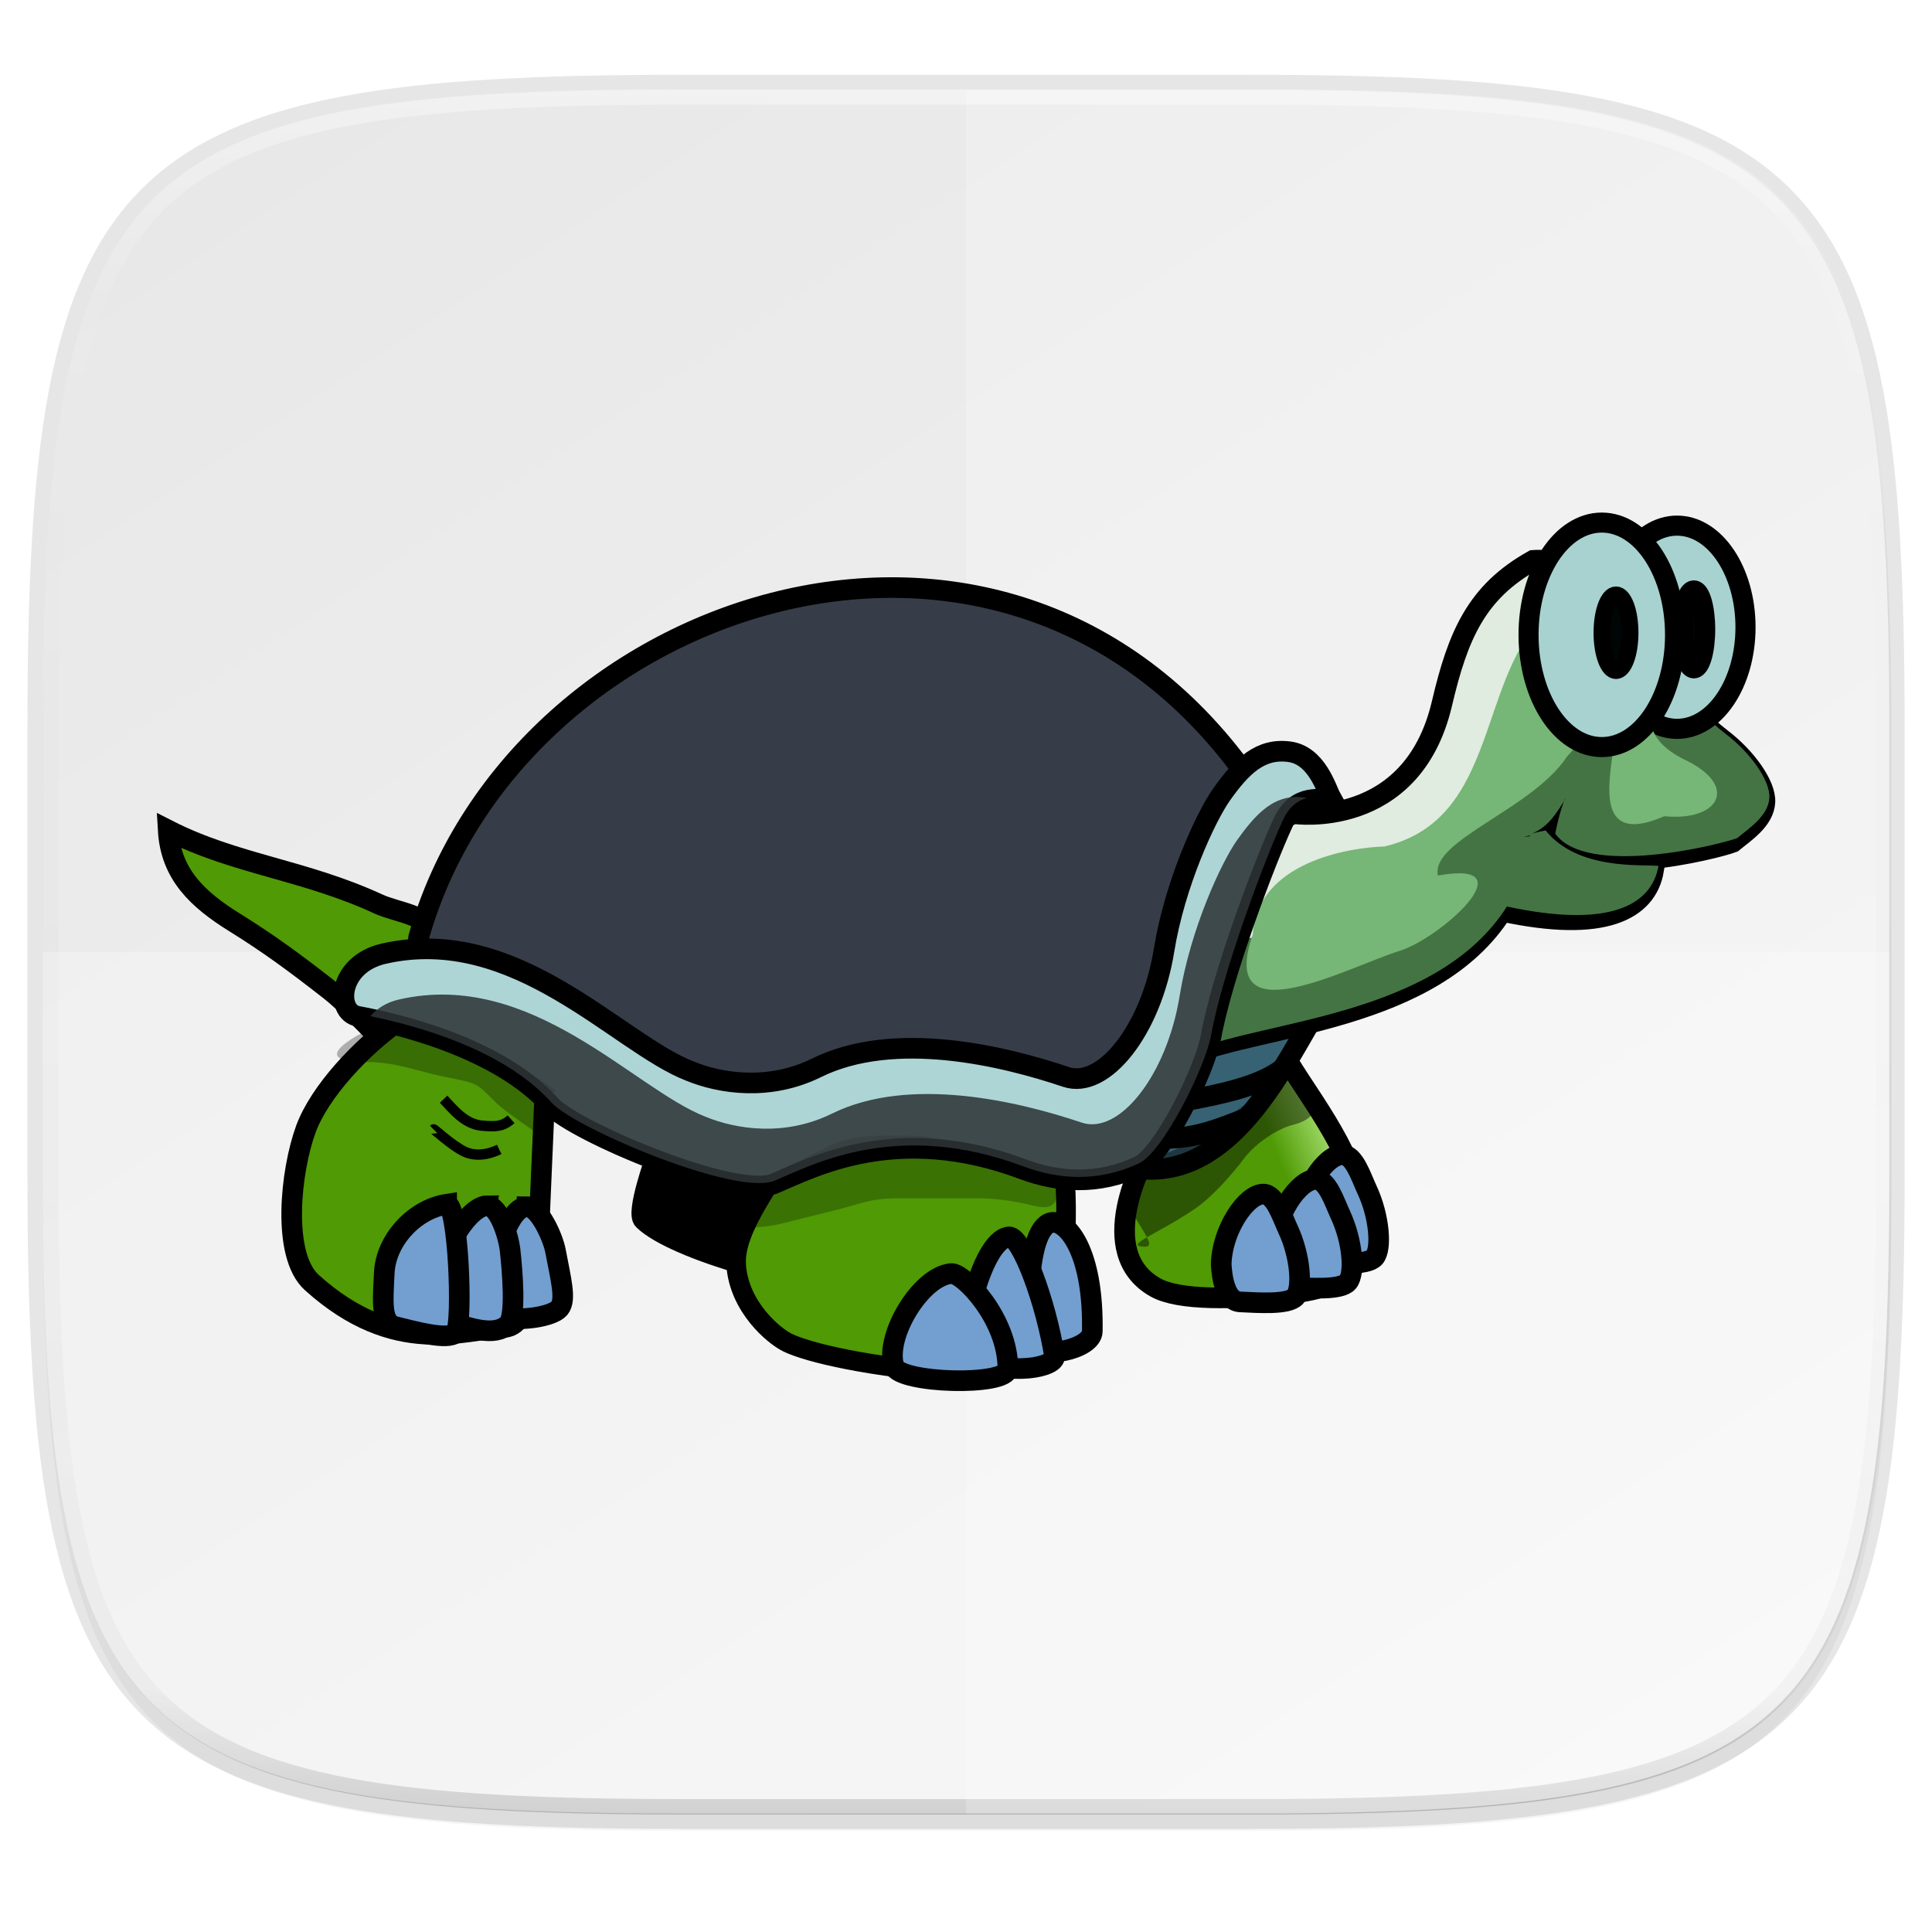 <svg width="256" height="256" version="1.1" viewBox="0 0 67.73 67.73" xmlns="http://www.w3.org/2000/svg" xmlns:xlink="http://www.w3.org/1999/xlink">
 <defs>
  <linearGradient id="linearGradient1108" x1="296" x2="296" y1="-212" y2="236" gradientUnits="userSpaceOnUse">
   <stop style="stop-color:#ffffff" offset="0"/>
   <stop style="stop-color:#ffffff;stop-opacity:.098" offset=".125"/>
   <stop style="stop-color:#000000;stop-opacity:.098" offset=".925"/>
   <stop style="stop-color:#000000;stop-opacity:.498" offset="1"/>
  </linearGradient>
  <clipPath id="clipPath1082-3-361">
   <path d="M 361.938,-212 C 507.235,-212 528,-191.287 528,-46.125 V 70.125 C 528,215.286 507.235,236 361.938,236 H 214.062 C 68.765,236 48,215.286 48,70.125 V -46.125 C 48,-191.287 68.765,-212 214.062,-212 Z" style="fill:#8c59d9"/>
  </clipPath>
  <linearGradient id="linearGradient1044" x1="88" x2="256" y1="28" y2="284" gradientTransform="matrix(.27 0 0 .27 -7.129 220.56)" gradientUnits="userSpaceOnUse">
   <stop style="stop-color:#e8e8e8" offset="0"/>
   <stop style="stop-color:#f5f5f5" offset="1"/>
  </linearGradient>
  <filter id="filter4569" x="-.01" y="-.01" width="1.023" height="1.025" style="color-interpolation-filters:sRGB">
   <feGaussianBlur stdDeviation="1.16"/>
  </filter>
  <filter id="filter939" x="-.02" y="-.03" width="1.046" height="1.05" style="color-interpolation-filters:sRGB">
   <feGaussianBlur stdDeviation="2.32"/>
  </filter>
  <filter id="filter5063" x="-.09" y="-.17" width="1.183" height="1.35" style="color-interpolation-filters:sRGB">
   <feGaussianBlur stdDeviation=".404"/>
  </filter>
  <filter id="filter4911" x="-.14" y="-.51" width="1.289" height="2.012" style="color-interpolation-filters:sRGB">
   <feGaussianBlur stdDeviation=".937"/>
  </filter>
  <linearGradient id="linearGradient3887" x1="150.332" x2="153.462" y1="245.592" y2="244.329" gradientTransform="matrix(.723 0 0 .723 -62.292 90.633)" gradientUnits="userSpaceOnUse">
   <stop style="stop-color:#4f9a05" offset="0"/>
   <stop style="stop-color:#b5ea81" offset="1"/>
  </linearGradient>
 </defs>
 <g transform="translate(0,-229.267)">
  <path transform="matrix(.27 0 0 .27 -1.9098095e-8 231.465)" d="m162.537 5.568c72.649 0 83.031 10.357 83.031 82.938v58.125c0 72.581-10.383 82.938-83.031 82.938h-73.937c-72.649 0-83.031-10.357-83.031-82.938v-58.125c0-72.581 10.383-82.938 83.031-82.938z" style="filter:url(#filter939);opacity:.2"/>
  <path d="m43.837 232.428c19.594 0 22.394 2.793 22.394 22.369v15.677c0 19.576-2.8 22.369-22.394 22.369h-19.942c-19.594 0-22.394-2.793-22.394-22.369v-15.677c0-19.576 2.8-22.369 22.394-22.369z" style="fill:none;opacity:.1;stroke-linecap:round;stroke-linejoin:round;stroke-width:1.079;stroke:#000000"/>
  <path transform="matrix(.27 0 0 .27 -1.9098095e-8 231.465)" d="m162.537 3.568c72.649 0 83.031 10.357 83.031 82.938v58.125c0 72.581-10.383 82.938-83.031 82.938h-73.937c-72.649 0-83.031-10.357-83.031-82.938v-58.125c0-72.581 10.383-82.938 83.031-82.938z" style="filter:url(#filter4569);opacity:.1"/>
  <path d="m43.837 232.428c19.594 0 22.394 2.793 22.394 22.369v15.677c0 19.576-2.8 22.369-22.394 22.369h-19.942c-19.594 0-22.394-2.793-22.394-22.369v-15.677c0-19.576 2.8-22.369 22.394-22.369z" style="fill:url(#linearGradient1044)"/>
  <path transform="matrix(.135 0 0 .135 -4.971 261.017)" d="M 361.938,-212 C 507.235,-212 528,-191.287 528,-46.125 V 70.125 C 528,215.286 507.235,236 361.938,236 H 214.062 C 68.765,236 48,215.286 48,70.125 V -46.125 C 48,-191.287 68.765,-212 214.062,-212 Z" clip-path="url(#clipPath1082-3-361)" style="fill:none;opacity:.4;stroke-linecap:round;stroke-linejoin:round;stroke-width:8;stroke:url(#linearGradient1108)"/>
  <path d="m23.896 292.842c-19.594 0-22.394-2.793-22.394-22.369v-7.838h64.73v7.838c0 19.576-2.8 22.369-22.394 22.369z" style="fill:#ffffff;opacity:.25"/>
  <path d="m33.867 232.428v60.415h9.971c19.594 0 22.394-2.793 22.394-22.369v-15.677c0-19.576-2.8-22.369-22.394-22.369z" style="fill:#ffffff;opacity:.2"/>
  <g transform="translate(-1.836,1.051)">
   <path d="m42.377 268.143c-0.549 0.71-2.196 3.996-0.031 5.209 0.816 0.457 2.74 0.433 4.746 0.205 2.955-0.335 2.553-1.713 2.28-3.632-0.231-1.622-2.235-4.039-2.512-4.768l-3.861-0.602-0.623 3.587z" style="fill-rule:evenodd;fill:url(#linearGradient3887);stroke-width:.723px;stroke:#000000"/>
   <path d="m47.845 263.91c-1.283 2.214-3.138 5.857-6.392 5.23l1.096-4.778z" style="fill-rule:evenodd;fill:#376274;stroke-width:.723px;stroke:#000000"/>
   <path d="m47.199 256.74s4.139 0.61 5.187-3.86c0.562-2.398 1.212-3.911 3.2-5.02 2.615-0.199 3.779 4.101 6.603 6.255 0.847 0.646 1.547 1.611 1.52 2.21-0.029 0.644-0.722 1.081-1.133 1.422-0.602 0.229-5.276 1.399-6.377-0.149 0.131-0.696 0.334-1.246 0.367-1.221-0.402 0.623-0.651 1.104-1.485 1.337 0.69-0.055-0.411 6e-3 0.77-0.224 1.113 1.391 3.307 1.181 3.954 1.236-0.24 1.392-1.737 2.209-5.307 1.437-2.433 3.842-8.458 3.98-10.981 5.039-0.068-3.625-0.431-6.857 3.682-8.462z" style="fill-rule:evenodd;fill:#dfecdf;stroke-width:.723px;stroke:#000000"/>
   <path d="m60.542 252.082c-5.009 0.741-5.428 3.033-6.994 4.765-2.134 2.361-4.11 3.804-8.802 4.381-0.008 0.758-1.086 2.998-1.07 3.809 2.523-1.059 8.555-1.2 10.988-5.042 3.57 0.772 5.073-0.032 5.313-1.424-0.647-0.055-2.843 0.148-3.957-1.244-0.268 0.052-0.394 0.086-0.475 0.113 0.591-0.258 0.829-0.684 1.176-1.221-0.033-0.025-0.231 0.525-0.362 1.221 1.101 1.548 5.773 0.387 6.376 0.158 0.41-0.341 1.102-0.781 1.13-1.424 0.027-0.599-0.668-1.569-1.515-2.216-0.689-0.526-1.272-1.192-1.809-1.877zm-5.11 5.426c0.041 0.019 0.164 0.019-0.181 0.045 0.068-0.019 0.12-0.022 0.181-0.045z" style="fill-rule:evenodd;fill:#447444"/>
   <ellipse cx="60.628" cy="250.205" rx="2.4" ry="3.562" style="fill:#a7d2d0;stroke-width:.705;stroke:#000000"/>
   <path d="m56.156 249.64c-2.571 2.229-1.71 7.291-5.788 8.252-1.228 0.029-4.46 0.555-4.612 3.075-1.264 3.637 3.269 1.181 5.132 0.588 1.401-0.413 4.579-3.229 1.357-2.645-0.274-1.232 3.298-2.314 4.521-4.165 3.994-4.543-0.908 3.978 3.415 2.085 1.91 0.19 2.639-1.05 0.746-1.967-2.674-1.292 0.121-3.069-1.919-3.759-0.073 3.318-1.34-1.78-2.852-1.464z" style="fill-rule:evenodd;fill:#76b676"/>
   <ellipse cx="61.217" cy="250.28" rx=".388" ry="1.357" style="fill:#000606;stroke-width:.723;stroke:#000000"/>
   <ellipse cx="57.99" cy="250.471" rx="2.568" ry="3.935" style="fill:#a7d2d0;stroke-width:.703;stroke:#000000"/>
   <path d="m14.966 264.427c-0.363-0.364-1.035-1.083-1.55-1.486-1.26-0.984-2.147-1.636-3.359-2.39-1.289-0.802-2.237-1.683-2.325-3.23 2.347 1.195 4.765 1.385 7.364 2.584 0.667 0.308 1.809 0.386 1.809 1.034 0 0.764 0.055 1.439-0.258 2.067-0.182 0.364-1.289 1.109-1.68 1.421z" style="fill-rule:evenodd;fill:#4f9a05;stroke-width:.723px;stroke:#000000"/>
   <path d="m16.516 261.068c3.277-11.653 20.156-17.587 28.81-5.943 0.843 2.335-3.86 9.071-2.842 11.498-3.669 1.067-9.39-0.383-13.824 1.292 0 0-5.56-1.989-6.976-2.971-1.301-0.903-5.434-2.803-5.168-3.876z" style="fill:#363d48;stroke-width:.723px;stroke:#000000"/>
   <path d="m25.624 266.817c-0.405 1.525-1.948 4.132-1.098 4.78 0.73 0.557 1.946 0.796 3.294 1.034 1.098 0.194 1.879-1.758 2.132-3.165 0.233-1.296-0.2-1.71-0.388-2.39z" style="opacity:0"/>
   <path d="m24.817 268.82s-0.687 1.905-0.42 2.164c0.538 0.521 1.922 1.098 3.488 1.55 1.566 0.452 1.639 0.452 2.455 0.194 0.757-0.24 0.549-3.94 0.549-3.94l-6.072 0.032z" style="fill-rule:evenodd;stroke-width:.723px;stroke:#000000"/>
   <path d="m30.155 267.555c-1.194 2.029-2.61 3.713-2.51 5.028 0.11 1.45 1.3 2.452 1.796 2.699 0.693 0.345 2.98 0.899 6.093 1.082 2.586 0.152 3.697-1.274 3.675-5.841-0.013-2.557-0.674-2.705-0.674-2.705z" style="fill-rule:evenodd;fill:#4f9a05;stroke-width:.687px;stroke:#000000"/>
   <path d="m15.902 263.943c-1.409 0.97-2.868 2.564-3.342 3.853-0.533 1.45-0.863 4.418 0.209 5.384 2.933 2.643 5.317 1.642 6.764 1.568 1.007-0.052 1.175-2.748 1.213-3.796l0.226-5.232z" style="fill-rule:evenodd;fill:#4f9a05;stroke-width:.723px;stroke:#000000"/>
   <path d="m15.295 261.648c4.651-1.054 8.196 3.137 10.728 4.117 1.063 0.437 2.774 0.707 4.44-0.115 2.726-1.345 6.553-0.419 8.745 0.32 1.31 0.442 2.98-1.629 3.435-4.438 0.378-2.335 1.465-4.685 2.02-5.467 0.707-0.997 1.364-1.635 2.382-1.494 0.96 0.133 1.291 1.322 1.448 1.604-0.357 0.162-1.169-0.21-1.683 0.896-0.626 1.348-2.129 5.318-2.523 7.504-0.209 1.162-1.681 4.13-2.524 4.526-1.447 0.68-2.856 0.558-4.059 0.107-4.418-1.656-7.344-0.081-8.724 0.501-1.343 0.566-7.021-1.83-7.829-2.729-1.865-2.077-5.476-2.892-6.767-3.134-0.807-0.151-0.701-1.832 0.91-2.198z" style="fill-rule:evenodd;fill:#add5d5;stroke-width:.723px;stroke:#000000"/>
   <ellipse cx="58.488" cy="250.398" rx=".487" ry="1.322" style="fill:#000606;stroke-width:.6;stroke:#000000"/>
   <path d="m48.894 268.696c0.416-4.3e-4 0.657 0.782 0.868 1.234 0.435 0.934 0.517 2.063 0.265 2.36-0.252 0.298-1.342 0.211-1.938 0.186-0.529-0.022-0.643-0.856-0.669-1.316 0.026-1.208 0.878-2.463 1.474-2.464z" style="fill-rule:evenodd;fill:#729fcf;stroke-width:.723px;stroke:#000000"/>
   <path d="m47.957 269.564c0.416-4.3e-4 0.657 0.782 0.868 1.234 0.435 0.934 0.517 2.063 0.265 2.36-0.252 0.298-1.342 0.211-1.938 0.186-0.529-0.022-0.643-0.856-0.669-1.316 0.026-1.208 0.878-2.463 1.474-2.464z" style="fill-rule:evenodd;fill:#729fcf;stroke-width:.723px;stroke:#000000"/>
   <path d="m46.122 270.077c0.416-4.3e-4 0.657 0.782 0.868 1.234 0.435 0.934 0.517 2.063 0.265 2.36-0.252 0.298-1.342 0.211-1.938 0.186-0.529-0.022-0.643-0.856-0.669-1.316 0.026-1.208 0.878-2.463 1.474-2.464z" style="fill-rule:evenodd;fill:#729fcf;stroke-width:.723px;stroke:#000000"/>
   <path d="m38.85 271.076c0.523 0.105 1.323 1.2 1.279 3.814-0.01 0.628-1.879 1.027-2.055 0.411-0.307-1.071-0.221-4.425 0.777-4.225z" style="fill-rule:evenodd;fill:#729fcf;stroke-width:.723px;stroke:#000000"/>
   <path d="m37.205 271.578c0.436-0.042 1.299 2.29 1.599 4.179 0.06 0.376-1.5 0.725-2.969 0.069-0.476-0.213 0.34-4.15 1.37-4.248z" style="fill-rule:evenodd;fill:#729fcf;stroke-width:.723px;stroke:#000000"/>
   <path d="m35.182 272.863c0.414-0.036 1.992 1.584 1.987 3.334-0.002 0.628-3.815 0.523-3.997-0.091-0.317-1.071 0.951-3.151 2.01-3.243z" style="fill-rule:evenodd;fill:#729fcf;stroke-width:.723px;stroke:#000000"/>
   <path d="m20.314 270.518c0.416-4.4e-4 0.906 1.066 0.997 1.557 0.177 0.95 0.388 1.708 0.136 2.005-0.252 0.298-1.358 0.454-1.938 0.315-0.529-0.127-0.32-0.761-0.346-1.155 0.026-1.208 0.555-2.721 1.151-2.722z" style="fill-rule:evenodd;fill:#729fcf;stroke-width:.723px;stroke:#000000"/>
   <path d="m18.915 270.486c0.416-4.5e-4 0.748 1.061 0.803 1.557 0.08 0.724 0.214 2.307-0.058 2.586-0.479 0.492-1.423 0.099-2.002-0.041-0.529-0.127-0.32-1.084-0.346-1.478 0.026-1.208 1.007-2.624 1.603-2.625z" style="fill-rule:evenodd;fill:#729fcf;stroke-width:.723px;stroke:#000000"/>
   <path d="m17.493 270.433c0.411-0.064 0.577 4.201 0.325 4.499-0.252 0.298-1.519-0.063-2.099-0.202-0.529-0.127-0.466-0.794-0.411-1.898 0.057-1.136 1.054-2.223 2.185-2.399z" style="fill-rule:evenodd;fill:#729fcf;stroke-width:.723px;stroke:#000000"/>
   <path d="m43.495 266.788c1.281-0.242 2.516-0.515 3.289-1.096" style="fill:none;stroke-width:.723px;stroke:#000000"/>
   <path d="m42.662 268.126c1.122-2.4e-4 1.971-0.365 2.843-0.699" style="fill:none;stroke-width:.723px;stroke:#000000"/>
   <path transform="matrix(.723 0 0 .723 7.334 246.184)" d="m43.227 31.823c-0.744-9e-3 -2.05-0.468-3.036-0.714-1.241-0.31-2.281-0.893-3.571-0.893-1.527 0-2.835-0.1-4.107 0.536-1.057 0.528-1.974 0.987-2.857 1.429-0.639 0.32-1.001 1.215-1.429 1.786-0.802 1.069 1.749 0.59 1.964 0.536 1.024-0.256 1.938-0.485 2.857-0.714 1.039-0.26 1.545-0.536 2.857-0.536h3.929c0.905 0 1.831 0.145 2.679 0.357 1.4 0.35 1.269-0.677 0.714-1.786z" style="fill-rule:evenodd;filter:url(#filter4911);opacity:.51"/>
   <path transform="matrix(.723 0 0 .723 7.334 246.184)" d="m19.12 28.073c1.041 0.26-1.719-1.306-2.679-1.786-1.134-0.567-2.013-1.128-3.214-1.429-1.319-0.33-2.994 0.19-3.571 0.536-1.388 0.833-1.202 1.25 0.536 1.25 1.425 0 2.445 0.453 3.75 0.714 1.622 0.324 1.516 0.266 2.5 1.25 0.455 0.455 2.015 1.479 2.143 1.607 0.521 0.521 0.157-1.512 0.536-2.143z" style="fill-rule:evenodd;filter:url(#filter5063);opacity:.534"/>
   <path d="m47.135 265.848c0.435 0.435 1.514 1.43 0 1.809-0.48 0.12-1.271 0.618-1.68 1.163-0.456 0.608-1.154 1.381-1.733 1.775-1.284 0.874-2.547 1.306-1.756 1.326 0.57 0.014-0.632-1.102-0.517-1.68 0.201-1.003-0.108-1.527 1.059-1.527 1.431-0.428 2.603-1.638 3.935-2.412 0.275-0.319 0.475-0.238 0.69-0.453z" style="fill-rule:evenodd;opacity:.438"/>
   <path d="m17.387 266.751c0.314 0.329 0.733 0.875 1.343 0.927 0.446 0.038 0.717 0.05 1.023-0.224" style="fill:none;stroke-width:.362;stroke:#000000"/>
   <path d="m17.035 267.807c0.019-0.019 0.609 0.544 1.055 0.767 0.345 0.173 0.783 0.161 1.247-0.064" style="fill:none;stroke-width:.362;stroke:#000000"/>
   <path d="m47.217 256.153c-0.817 0.041-1.393 0.642-2.012 1.515-0.555 0.782-1.634 3.114-2.012 5.449-0.454 2.809-2.126 4.896-3.437 4.454-2.191-0.739-6.023-1.661-8.75-0.317-1.665 0.822-3.368 0.55-4.431 0.113-2.533-0.98-6.088-5.169-10.739-4.115-0.47 0.106-0.789 0.328-1.017 0.588 1.504 0.311 4.636 1.118 6.353 3.03 0.807 0.899 6.48 3.302 7.823 2.736 1.38-0.582 4.309-2.153 8.727-0.497 1.202 0.451 2.6 0.567 4.047-0.113 0.843-0.396 2.323-3.36 2.532-4.522 0.394-2.185 1.884-6.158 2.51-7.506 0.23-0.496 0.532-0.686 0.814-0.769-0.017-2e-3 -0.028-0.019-0.045-0.022-0.127-0.016-0.245-0.028-0.362-0.022z" style="fill-rule:evenodd;fill:#2e3436;opacity:.87"/>
  </g>
 </g>
</svg>
